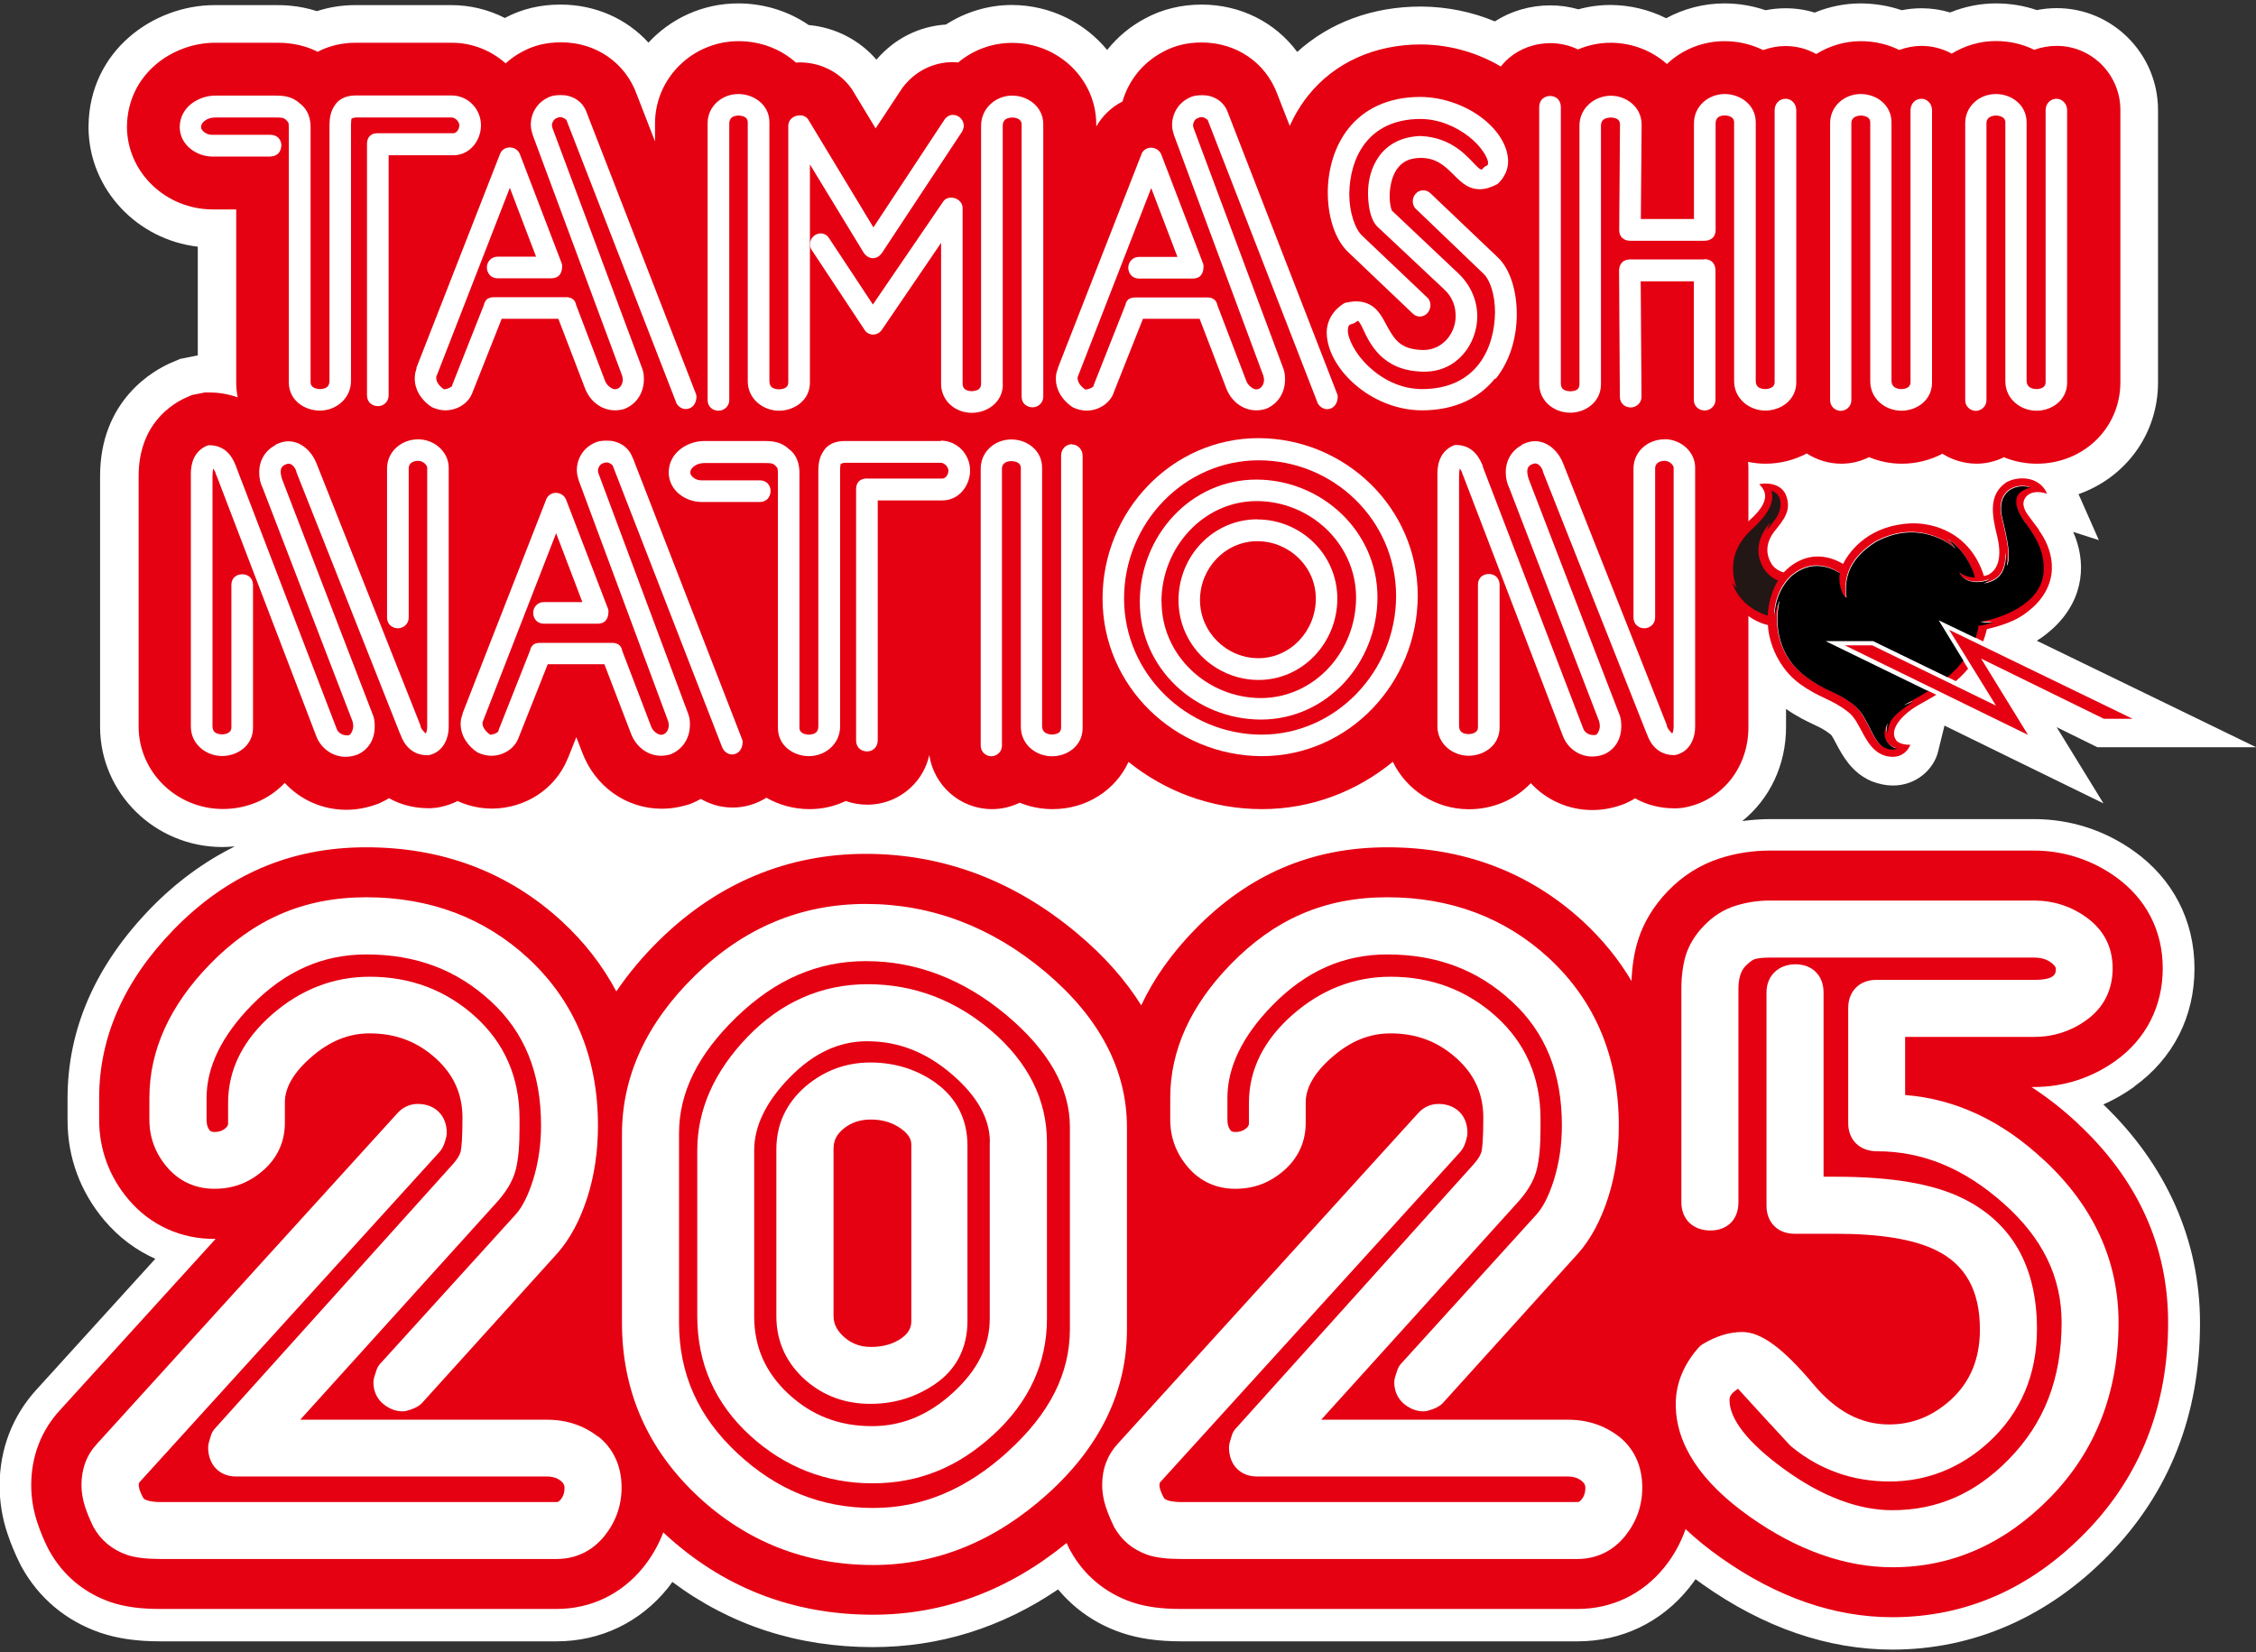<?xml version="1.0" encoding="UTF-8"?>
<svg id="_レイヤー_1" data-name="レイヤー 1" xmlns="http://www.w3.org/2000/svg" viewBox="0 0 172 126">
  <rect x="0" y="0" width="172" height="126" fill="#333333" stroke="none"/>
  <defs>
    <style>
      .cls-1 {
        fill: #fff;
      }

      .cls-2 {
        fill: #221714;
      }

      .cls-3 {
        fill: #e50012;
      }
    </style>
  </defs>
  <path class="cls-1" d="M162.72,82.85c2.96-2.13,4.59-5.32,4.59-9s-1.67-6.84-4.59-8.93c-2.24-1.61-4.88-2.46-7.64-2.46h-20.13c-.72,0-1.42.06-2.12.15,2.08-1.67,3.35-4.27,3.34-7.2v-1.35c.86.6,1.53.91,2.07,1.17.51.24.86.4,1.35.79.1.11.29.46.41.7.46.87,1.16,2.18,2.64,2.83l.05.02.05.02c.53.2,1.06.31,1.57.31,1.85,0,3.14-1.3,3.45-2.58l.49-1.99,5.43,2.66,6.69,3.27-3.57-5.81,2.66,1.31.45.22h12.1l-8.46-4.11-8.26-4.01c.52-.32.92-.66,1.32-1.02l.03-.03.03-.03c2.29-2.23,2.38-5.01,1.39-7.22l1.96.63-1.55-3.51c3.56-1.25,6.06-4.55,6.06-8.52V8.39c0-4.28-3.47-7.77-7.72-7.77-.51,0-1.02.05-1.52.15-.99-.34-2.03-.51-3.12-.51-1.2,0-2.38.24-3.49.69-.7-.21-1.44-.32-2.18-.32-.51,0-1.02.05-1.51.15-.99-.34-2.03-.51-3.12-.52-1.21,0-2.4.24-3.52.7-.71-.22-1.46-.33-2.21-.33-.51,0-1.03.05-1.53.15-1-.34-2.05-.52-3.14-.52-1.57,0-3.09.4-4.44,1.13-1.3-.65-2.74-1-4.23-1.01-.84,0-1.67.11-2.46.33-.7-.2-1.42-.3-2.15-.3-1.52,0-2.99.43-4.22,1.22-1.75-.73-3.64-1.11-5.56-1.13h-.09c-3.67,0-6.95,1.22-9.42,3.46-1.66-2.25-4.32-3.61-7.28-3.61h0c-1.57,0-3.02.36-4.28,1.04-1.15.6-2.14,1.43-2.93,2.42-1.71-2.08-4.33-3.42-7.26-3.43-1.79,0-3.54.53-5.03,1.49-2.07.14-3.93,1.08-5.3,2.68-1.29-1.5-3.15-2.46-5.16-2.64-1.56-1.07-3.43-1.65-5.39-1.65-2.7,0-5.14,1.16-6.83,2.99-1.66-1.82-4.05-2.9-6.7-2.9h-.03c-1.53,0-2.94.34-4.18,1-.01,0-.03.01-.04.02-1.26-.64-2.65-.98-4.09-.98h-7.33c-1,0-1.99.16-2.91.46-1.42-.46-2.61-.46-3.14-.46h-4.67c-4.66.01-9.53,3.47-9.6,9.21v.11s0,.09,0,.09c.06,4.64,3.71,8.48,8.33,9.01v8.29l-1.35.27-.68.29c-1.28.55-5.45,2.82-5.42,8.72v19.07c.02,5.03,4.18,9.13,9.3,9.14.33,0,.65-.02.98-.05-2.32,1.15-4.47,2.72-6.4,4.7-4.22,4.34-6.36,9.22-6.36,14.51v1.68c0,2.82.97,5.45,2.8,7.62,1.09,1.29,2.41,2.28,3.89,2.94l-9.02,9.93c-1.86,2.02-2.85,4.57-2.85,7.38,0,1.23.2,2.46.6,3.65.26.78.58,1.54.94,2.27.05.09.09.18.14.27,1.31,2.37,3.37,4.1,5.96,5,.03.01.06.02.09.03,1.28.43,2.75.64,4.5.64h30.23c3.36,0,6.38-1.45,8.49-4.07.12-.15.23-.31.34-.46,4.42,3.3,9.55,4.97,15.29,4.97,5.08,0,9.81-1.48,14.12-4.4,1.25,1.5,2.87,2.63,4.79,3.29.03.01.06.02.09.03,1.28.43,2.75.64,4.5.64h30.23c3.36,0,6.38-1.45,8.49-4.07.18-.22.34-.45.5-.67.17.13.35.26.52.38,4.68,3.31,9.56,4.99,14.49,4.99,6.19,0,11.89-2.5,16.49-7.22,4.62-4.74,6.96-10.68,6.96-17.67,0-6.3-2.55-12.06-7.37-16.68.82-.36,1.6-.81,2.34-1.34Z"/>
  <g>
    <path class="cls-3" d="M158.45,85.7c-1.15-1.08-2.34-2.01-3.57-2.81h.19c2.25,0,4.41-.69,6.24-2.01,2.31-1.66,3.58-4.16,3.58-7.04s-1.27-5.31-3.58-6.97c-1.83-1.31-3.98-2.01-6.24-2.01h-20.13c-1.31,0-2.59.2-3.81.59-1.51.49-2.84,1.33-3.96,2.49-1.09,1.13-1.86,2.4-2.29,3.77-.29.94-.45,1.96-.49,3.1-.98-1.66-2.22-3.18-3.71-4.56-4.07-3.74-9.09-5.64-14.91-5.64s-10.62,2.11-14.68,6.28c-1.78,1.83-3.14,3.76-4.08,5.77-1.22-1.95-2.85-3.79-4.9-5.5-4.79-4.01-10.2-6.05-16.11-6.05s-11.24,2.2-15.67,6.52c-1.3,1.27-2.41,2.6-3.34,3.97-1.05-1.97-2.43-3.76-4.16-5.35-4.07-3.74-9.09-5.64-14.91-5.64s-10.62,2.11-14.68,6.28c-3.77,3.88-5.68,8.19-5.68,12.83v1.68c0,2.24.77,4.33,2.23,6.06,1.67,1.98,4.05,3.05,6.65,3.01l-11.85,13.04c-1.45,1.56-2.21,3.55-2.21,5.74,0,.97.16,1.94.48,2.89.22.67.5,1.33.81,1.95.03.06.06.12.1.18,1.02,1.84,2.63,3.19,4.64,3.89.02,0,.04.01.06.02,1.04.35,2.23.51,3.73.51h30.23c2.62,0,4.96-1.13,6.61-3.17.66-.82,1.17-1.72,1.53-2.67.02.02.04.04.06.06,4.44,4.13,9.8,6.22,15.92,6.22,5.37,0,10.33-1.84,14.77-5.47.07.14.13.29.2.43.03.06.06.12.1.18,1.02,1.84,2.63,3.19,4.64,3.89.02,0,.04.01.06.02,1.04.35,2.23.51,3.73.51h30.23c2.62,0,4.96-1.13,6.61-3.17.72-.89,1.26-1.88,1.62-2.92.79.75,1.68,1.47,2.67,2.17,4.27,3.02,8.67,4.55,13.09,4.55,5.6,0,10.57-2.18,14.76-6.49,4.16-4.27,6.27-9.65,6.27-15.98,0-5.81-2.32-10.92-6.88-15.17Z"/>
    <g>
      <path class="cls-1" d="M45.61,109.56c-1.1-.86-2.41-1.3-3.9-1.3h-18.82l14.84-16.42c.86-.92,1.38-1.79,1.6-2.68.19-.77.28-1.79.28-3.11v-.75c0-3.15-1.15-5.78-3.41-7.81-2.23-2-4.92-3.01-8.01-3.01-2.76,0-5.26.97-7.44,2.87-2.23,1.95-3.36,4.22-3.36,6.75v1.56c0,.11-.02.22-.22.39-.23.19-.49.27-.82.27-.26,0-.33-.08-.38-.15-.15-.19-.22-.44-.22-.77v-1.69c0-2.35,1.16-4.73,3.44-7.06,2.56-2.61,5.42-3.87,8.75-3.87,3.77,0,6.88,1.17,9.48,3.57,2.58,2.37,3.83,5.47,3.83,9.47,0,1.45-.2,2.84-.6,4.13-.38,1.22-.84,2.13-1.38,2.71l-10.29,11.34c-.12.13-.21.29-.27.46l-.18.56c-.04.13-.06.26-.06.39,0,.68.28,1.28.79,1.68.55.44,1.08.53,1.42.53.11,0,.22-.01.33-.04.52-.14.85-.3,1.1-.53.03-.03.05-.05.08-.08l10.34-11.44c.94-1.08,1.7-2.5,2.25-4.22.54-1.68.81-3.52.81-5.47,0-5.21-1.79-9.5-5.33-12.78-3.34-3.08-7.49-4.64-12.33-4.64s-8.63,1.72-11.94,5.12c-3.05,3.14-4.6,6.56-4.6,10.17v1.68c0,1.34.45,2.55,1.33,3.59.92,1.09,2.17,1.67,3.62,1.67s2.63-.46,3.69-1.37c1.11-.95,1.69-2.21,1.69-3.66v-1.57c0-1.11.67-2.27,2-3.43,1.39-1.22,2.85-1.82,4.46-1.82,1.98,0,3.62.62,5.04,1.9,1.37,1.24,2.04,2.73,2.04,4.54,0,1.63-.08,2.29-.13,2.54-.03.16-.16.51-.66,1.06l-18.1,20.11c-.13.14-.22.31-.28.49l-.17.57c-.03.12-.05.24-.05.36,0,1.33.86,2.22,2.14,2.22h23.68c.44,0,.79.11,1.06.33.26.21.29.38.29.52,0,.49-.16.74-.27.88-.18.22-.28.22-.32.22H12.29c-.97,0-1.31-.21-1.35-.29-.33-.57-.36-.88-.36-.98,0-.18.04-.23.07-.26l22.87-25.18s.03-.03.04-.05c.21-.25.35-.58.47-1.11.02-.1.03-.19.03-.29,0-1.32-.89-2.2-2.21-2.2-.62,0-1.18.27-1.59.75l-22.84,25.14c-.81.86-1.21,1.93-1.21,3.17,0,.55.1,1.12.28,1.68.17.5.37.98.6,1.45,0,.02.02.03.02.05.57,1.03,1.43,1.75,2.58,2.15.63.21,1.46.31,2.52.31h30.23c1.46,0,2.72-.61,3.64-1.75.87-1.08,1.31-2.32,1.31-3.7,0-1.63-.62-2.98-1.79-3.9Z"/>
      <path class="cls-1" d="M71.38,82.6c-1.46-1.05-3.15-1.58-5.02-1.58s-3.54.62-4.96,1.84c-1.46,1.27-2.21,2.88-2.21,4.79v12.71c0,1.96.77,3.62,2.3,4.95,1.35,1.15,2.98,1.74,4.86,1.74s3.5-.52,4.97-1.53c1.6-1.1,2.44-2.76,2.44-4.78v-13.4c0-1.97-.83-3.61-2.39-4.74ZM68.7,86.07c.7.5.78.93.78,1.22v13.44c0,.36-.08.84-.74,1.31-.64.45-1.41.67-2.35.67-.8,0-1.47-.25-2.05-.77-.54-.49-.79-.99-.79-1.59v-12.75c0-.62.23-1.09.75-1.52.58-.48,1.27-.71,2.09-.71.9,0,1.66.23,2.31.7Z"/>
      <path class="cls-1" d="M85.92,85.97c0-4.4-2.1-8.4-6.25-11.88-4.08-3.42-8.68-5.16-13.65-5.16s-9.31,1.83-13.01,5.44c-3.71,3.62-5.59,7.69-5.59,12.1v14.4c0,5.21,1.96,9.67,5.83,13.27,3.72,3.45,8.2,5.2,13.33,5.2,4.83,0,9.3-1.82,13.28-5.41,4.02-3.62,6.06-7.85,6.06-12.57v-15.39ZM76.87,110.67c-3.2,2.91-6.57,4.32-10.29,4.32-3.97,0-7.36-1.37-10.37-4.18-2.99-2.79-4.44-6.05-4.44-9.96v-14.42c0-3.12,1.44-6.03,4.39-8.88,2.97-2.87,6.19-4.26,9.86-4.26,3.85,0,7.46,1.39,10.73,4.13,3.2,2.69,4.82,5.55,4.82,8.51v15.41c0,3.4-1.54,6.45-4.71,9.33Z"/>
      <path class="cls-1" d="M75.57,78.59c-2.76-2.35-5.93-3.54-9.42-3.54s-6.58,1.35-9.14,4c-2.55,2.64-3.85,5.56-3.85,8.67v12.65c0,3.6,1.36,6.66,4.03,9.1,2.64,2.41,5.78,3.64,9.33,3.64s6.53-1.24,9.21-3.7c2.71-2.48,4.09-5.46,4.09-8.85v-13.46c0-3.24-1.43-6.1-4.25-8.51ZM75.46,87.09v13.46c0,2.06-.9,3.89-2.76,5.61-1.89,1.74-3.92,2.59-6.22,2.59-2.51,0-4.59-.81-6.37-2.46-1.75-1.63-2.61-3.57-2.61-5.92v-12.65c0-1.85.91-3.72,2.71-5.56,1.82-1.86,3.75-2.76,5.9-2.76,2.4,0,4.52.84,6.5,2.55,1.92,1.67,2.86,3.36,2.86,5.15Z"/>
      <path class="cls-1" d="M123.45,109.56c-1.1-.86-2.41-1.3-3.9-1.3h-18.82l14.84-16.42c.86-.92,1.38-1.79,1.6-2.68.19-.77.28-1.79.28-3.11v-.75c0-3.15-1.15-5.78-3.41-7.81-2.23-2-4.92-3.01-8.02-3.01-2.76,0-5.26.97-7.44,2.87-2.23,1.95-3.36,4.22-3.36,6.75v1.56c0,.11-.02.22-.22.39-.23.19-.49.27-.82.27-.26,0-.33-.08-.38-.15-.15-.19-.22-.44-.22-.77v-1.69c0-2.35,1.16-4.73,3.44-7.06,2.56-2.61,5.42-3.87,8.75-3.87,3.77,0,6.88,1.17,9.48,3.57,2.58,2.37,3.83,5.47,3.83,9.47,0,1.45-.2,2.84-.6,4.13-.38,1.22-.84,2.13-1.38,2.71l-10.29,11.34c-.12.13-.21.29-.27.46l-.18.56c-.04.13-.06.26-.06.39,0,.68.28,1.28.79,1.68.55.44,1.08.53,1.42.53.11,0,.22-.01.33-.04.52-.14.85-.3,1.1-.53.03-.03.06-.05.08-.08l10.34-11.44c.94-1.08,1.7-2.5,2.25-4.22.54-1.68.81-3.52.81-5.47,0-5.21-1.79-9.5-5.33-12.78-3.34-3.08-7.49-4.64-12.33-4.64s-8.63,1.72-11.94,5.12c-3.05,3.14-4.6,6.56-4.6,10.17v1.68c0,1.34.45,2.55,1.33,3.59.92,1.09,2.17,1.67,3.62,1.67s2.63-.46,3.69-1.37c1.11-.95,1.69-2.21,1.69-3.66v-1.57c0-1.11.67-2.27,2-3.43,1.39-1.22,2.85-1.82,4.46-1.82,1.98,0,3.62.62,5.04,1.9,1.38,1.24,2.04,2.73,2.04,4.54,0,1.63-.08,2.29-.13,2.54-.03.16-.16.51-.66,1.06l-18.1,20.11c-.13.14-.22.31-.28.49l-.17.57c-.03.12-.05.24-.05.36,0,1.33.86,2.22,2.14,2.22h23.68c.44,0,.79.11,1.06.33.26.21.29.38.29.52,0,.49-.16.74-.27.88-.18.22-.28.22-.32.22h-30.17c-.97,0-1.31-.21-1.35-.29-.33-.57-.36-.88-.36-.98,0-.18.04-.23.07-.26l22.87-25.18s.03-.03.04-.05c.21-.25.35-.58.47-1.11.02-.1.03-.19.03-.29,0-1.32-.89-2.2-2.21-2.2-.62,0-1.18.27-1.59.75l-22.84,25.14c-.8.86-1.21,1.93-1.21,3.17,0,.55.1,1.12.28,1.68.17.5.37.98.6,1.45,0,.02.02.03.02.05.57,1.03,1.43,1.75,2.58,2.15.63.21,1.46.31,2.52.31h30.23c1.46,0,2.72-.61,3.64-1.75.87-1.08,1.31-2.32,1.31-3.7,0-1.63-.62-2.98-1.79-3.9Z"/>
      <path class="cls-1" d="M155.84,88.47c-3.19-3-6.75-4.67-10.59-4.97v-4.43h9.82c1.47,0,2.82-.43,4.01-1.29,1.31-.94,1.99-2.3,1.99-3.94s-.69-2.94-1.99-3.88c-1.19-.86-2.54-1.29-4.01-1.29h-20.13c-.92,0-1.8.14-2.63.4-.91.29-1.71.8-2.39,1.51-.68.7-1.14,1.46-1.39,2.25-.22.72-.34,1.59-.34,2.59v16.27c0,1.28.89,2.14,2.21,2.14s2.14-.86,2.14-2.14v-16.27c0-.82.18-1.4.56-1.78.37-.37.6-.48.69-.5.14-.05.47-.12,1.16-.12h20.13c.55,0,.97.13,1.31.39.13.1.35.3.35.46,0,.34,0,.85-1.66.85h-12.03c-1.28,0-2.14.86-2.14,2.14v8.79c0,1.28.88,2.14,2.2,2.14,3.48,0,6.63,1.3,9.65,3.98,2.97,2.64,4.42,5.61,4.42,9.08,0,4.26-1.32,7.68-4.05,10.45-2.55,2.6-5.45,3.86-8.86,3.86-2.61,0-5.4-1.06-8.27-3.15-2.71-1.97-4.14-3.78-4.14-5.24,0-.14,0-.44.56-.81.03-.02.06-.04.09-.06,1.29,1.42,2.61,2.86,3.95,4.3.04.04.08.08.12.11,2.14,1.76,4.65,2.66,7.48,2.66s5.4-1.01,7.59-3.02c2.42-2.24,3.65-5.13,3.65-8.6,0-4.79-1.92-8.15-5.7-9.99-2.23-1.09-5.39-1.63-9.66-1.63h-.91v-14.06c0-1.28-.86-2.14-2.14-2.14s-2.21.86-2.21,2.14v16.27c0,1.28.86,2.14,2.14,2.14h3.17c3.35,0,5.9.42,7.58,1.24,2.28,1.1,3.38,3.09,3.38,6.06,0,2.25-.74,4.02-2.25,5.39-1.39,1.24-2.92,1.85-4.68,1.85-2.15,0-4.04-1-5.77-3.07-2.31-2.75-3.98-3.98-5.42-3.98-.98,0-1.99.31-3.02.93-.11.07-.21.15-.3.25-1.16,1.31-1.75,2.77-1.75,4.33,0,3.04,1.9,5.93,5.65,8.58,3.61,2.55,7.27,3.85,10.89,3.85,4.53,0,8.58-1.8,12.03-5.34,3.44-3.53,5.19-8.02,5.19-13.32,0-4.71-1.91-8.88-5.68-12.39Z"/>
    </g>
    <g>
      <path d="M69.43,60.02s-.01.01-.02.02c0,0-.01.01-.02.02l.04-.04Z"/>
      <path class="cls-3" d="M156.8,3.5c-.59,0-1.17.1-1.7.3-.87-.43-1.87-.67-2.93-.67-1.24,0-2.39.36-3.37.96-.69-.38-1.47-.59-2.3-.59-.58,0-1.16.11-1.7.31-.87-.43-1.87-.67-2.93-.67-1.25,0-2.41.37-3.4.98-.69-.39-1.49-.61-2.33-.61-.59,0-1.17.11-1.71.31-.88-.43-1.88-.68-2.95-.68-1.7,0-3.25.66-4.39,1.74-1.13-1-2.63-1.61-4.27-1.62-.89,0-1.74.18-2.51.51-.65-.31-1.37-.48-2.11-.48-1.19,0-2.32.42-3.16,1.14-.23.19-.43.41-.62.64-1.74-1.03-3.82-1.66-6.03-1.68h-.06c-3.53,0-6.59,1.39-8.59,3.89-.56.7-1.03,1.48-1.41,2.32l-.96-2.46c-.89-2.38-3.12-3.9-5.75-3.9-1.1,0-2.06.23-2.94.71-1.53.8-2.63,2.17-3.1,3.79-.83.42-1.53,1.09-2,1.91v-.18c-.01-3.42-2.88-6.2-6.41-6.2-1.56,0-3,.56-4.11,1.49-.13-.01-.27-.02-.41-.02h-.06s-.06,0-.06,0c-1.44.04-2.74.7-3.66,1.87l-.1.13-.09.14-1.92,2.91-1.66-2.74-.04-.07-.02-.04c-.85-1.34-2.38-2.18-4.04-2.18h0c-.11,0-.21,0-.32.01-1.14-1.02-2.67-1.63-4.37-1.63-3.5,0-6.36,2.81-6.37,6.25v1.4l-1.4-3.61c-.87-2.4-3.11-3.95-5.73-3.95h-.06c-1.07,0-2,.22-2.87.68-.49.25-.93.56-1.33.92-1.1-.97-2.53-1.57-4.1-1.57h-7.33c-1.06,0-2.05.24-2.9.69-1.36-.69-2.64-.69-3.15-.69h-4.66c-3.27,0-6.68,2.4-6.73,6.38v.05s0,.05,0,.05c.05,3.43,2.97,6.22,6.53,6.23h1.8v13.2c0,.39.04.76.11,1.13-.84-.3-1.62-.37-2.1-.37h-.42l-.39.08-.15.03-.42.08-.39.17c-1.11.48-3.7,2.04-3.68,6.07v19.06c.01,3.45,2.88,6.26,6.41,6.27,1.89,0,3.57-.76,4.73-1.99,1.19,1.29,2.87,2.05,4.69,2.05h.02c.78,0,1.56-.15,2.33-.43l.13-.05.13-.06c.23-.1.44-.22.65-.34.88.49,1.9.76,2.99.76h.21l.19-.02h.08s.22-.03.22-.03l.22-.04c.46-.1.9-.25,1.31-.45h.02c.84.38,1.72.57,2.65.57,2.53-.03,4.77-1.5,5.71-3.76v-.03s.03-.03.03-.03l.65-1.63.43,1.12c.98,2.64,3.37,4.34,6.09,4.34h.02c.59,0,1.2-.09,1.8-.26l.28-.08.22-.09c.22-.09.44-.2.65-.32.72.42,1.56.66,2.43.66.92,0,1.81-.27,2.57-.75.96.55,2.08.87,3.29.87h.01c.98,0,1.92-.22,2.75-.62.52.19,1.08.28,1.65.28,1.24,0,2.42-.47,3.32-1.32.71-.66,1.19-1.52,1.4-2.46.35,2.33,2.36,4.12,4.78,4.12.76,0,1.48-.18,2.11-.49.76.31,1.61.49,2.5.49h.01c2.61,0,4.8-1.46,5.79-3.6,2.78,2.24,6.32,3.6,10.17,3.6h0c3.77,0,7.25-1.36,9.98-3.61,1.03,2.13,3.23,3.61,5.79,3.62,1.89,0,3.57-.76,4.73-1.99,1.19,1.29,2.87,2.05,4.69,2.05h.02c.78,0,1.56-.15,2.32-.43l.13-.05.13-.06c.23-.1.45-.22.66-.35.88.49,1.9.76,2.99.76h.22l.2-.02h.07s.21-.03.21-.03l.21-.04c2.83-.59,4.78-3.13,4.74-6.18v.05s0-19.79,0-19.79c0-.14-.01-.27-.03-.41.43.09.88.14,1.33.14,1.15,0,2.22-.29,3.15-.78.76.49,1.66.78,2.64.78.76,0,1.47-.18,2.11-.5.77.32,1.61.5,2.49.5h.01c1.13,0,2.18-.28,3.09-.76.75.47,1.64.75,2.59.76.75,0,1.47-.18,2.1-.49.77.31,1.61.49,2.5.49h.01c3.56,0,6.36-2.72,6.37-6.19V8.39c0-2.7-2.18-4.89-4.84-4.89Z"/>
    </g>
    <g>
      <path class="cls-1" d="M81.74,33.87c-.22,0-.43.08-.59.24-.16.16-.25.39-.25.63v20.76c-.01.27-.16.49-.69.51-.55-.02-.74-.27-.76-.6v-19.75c0-1.31-1.14-2.15-2.34-2.15-1.28,0-2.34.95-2.34,2.22v21.13c0,.5.42.81.81.81s.81-.31.81-.81v-21.13c0-.3.21-.56.72-.57.53.02.72.26.72.51v19.75c0,1.33,1.12,2.24,2.37,2.25,1.19,0,2.34-.81,2.34-2.15v-20.76c0-.49-.37-.87-.81-.87Z"/>
      <path class="cls-1" d="M48.23,34.91c-.33-.93-1.2-1.33-1.98-1.31-.33,0-.69.03-1.04.23-.79.4-1.24,1.21-1.23,2.05,0,.29.08.53.14.75l6.83,18.39c.02.1.04.22.04.28,0,.33-.18.61-.4.69-.08.03-.11.03-.17.04-.24.02-.66-.28-.78-.64l-2.21-5.79c-.02-.19-.15-.39-.3-.47-.17-.09-.33-.11-.47-.11h-5.42c-.14,0-.28,0-.46.07-.17.06-.33.28-.35.47l-2.42,6.12-.02.1h0s0,0,0,0c0,0-.02.02-.04.04-.11.1-.41.21-.56.2-.02,0-.03,0-.03,0l-.02-.02c-.37-.27-.55-.57-.55-.83,0-.06,0-.08,0-.1.01-.02.02-.04.03-.07l5.58-14.34,2,5.25h-2.94c-.5,0-.81.42-.81.81,0,.2.06.4.2.57.14.17.37.27.6.27h4.13c.2,0,.48-.07.64-.29.15-.22.17-.44.17-.7l-.03-.14-3.19-8.3c-.12-.34-.43-.54-.78-.55-.31-.01-.65.19-.76.54l-6.36,16.27v.06c-.11.26-.15.51-.15.75,0,.93.58,1.73,1.31,2.19l.05.02c.32.14.65.22.98.22.85,0,1.7-.48,2.04-1.28l2.26-5.7h4.32l2.02,5.27c.37,1,1.25,1.71,2.31,1.71h0c.23,0,.47-.04.72-.11l.04-.02c.95-.4,1.43-1.3,1.43-2.22,0-.21,0-.51-.12-.82l-6.85-18.36c-.02-.06-.04-.15-.04-.21,0-.22.15-.47.33-.54l.04-.02c.07-.04.19-.07.3-.07.21,0,.45.21.45.23l8.36,21.52c.15.32.44.52.75.52.21,0,.44-.1.58-.28.15-.18.22-.42.22-.68l-.02-.14-8.36-21.53Z"/>
      <g>
        <path class="cls-1" d="M95.79,36.57c-5.04,0-8.88,4.32-8.89,9.32,0,5.09,4.26,8.97,9.23,8.98,5.04,0,8.88-4.32,8.89-9.32,0-5.06-4.28-8.97-9.23-8.98ZM88.55,45.89c0-4.13,3.19-7.67,7.25-7.68,4.09,0,7.58,3.25,7.59,7.34,0,4.16-3.19,7.67-7.25,7.68-4.09,0-7.58-3.25-7.58-7.34Z"/>
        <path class="cls-1" d="M95.86,39.6c-3.37,0-6.01,2.81-6.01,6.17,0,3.4,2.78,6.07,6.1,6.08,3.38,0,6.01-2.85,6.01-6.2,0-3.4-2.81-6.04-6.1-6.04ZM91.49,45.76c0-2.46,1.95-4.49,4.37-4.49,2.43,0,4.46,1.95,4.46,4.37,0,2.5-1.96,4.55-4.37,4.55-2.43,0-4.46-1.98-4.46-4.43Z"/>
        <path class="cls-1" d="M95.95,33.41c-6.62,0-11.89,5.6-11.89,12.23,0,6.71,5.53,12,12.14,12.02,6.65,0,11.88-5.6,11.89-12.23,0-6.71-5.53-12-12.14-12.02ZM106.44,45.43c0,5.77-4.59,10.58-10.25,10.59-5.7-.01-10.48-4.62-10.49-10.37,0-5.77,4.59-10.54,10.25-10.55,5.74,0,10.48,4.58,10.49,10.34Z"/>
      </g>
      <path class="cls-1" d="M71.72,33.63h-7.32c-.47,0-1.19.1-1.61.76-.38.54-.39,1.14-.4,1.49,0,.06,0,.11,0,.15v19.39c-.02.35-.18.58-.72.6-.53-.02-.72-.26-.72-.51v-19.48c0-.64-.2-1.36-.81-1.79-.6-.58-1.32-.61-1.87-.61h-4.59c-1.21,0-2.68.83-2.7,2.4.02,1.41,1.32,2.24,2.49,2.25h4.47c.24,0,.48-.1.62-.28.14-.18.19-.38.19-.56s-.05-.37-.19-.54c-.14-.17-.38-.27-.62-.27h-4.47c-.24,0-.47-.09-.62-.22-.16-.13-.23-.28-.22-.38,0-.15.08-.32.28-.47.19-.15.47-.25.78-.25h4.59c.54,0,.6.02.79.15.27.3.21.18.24.57v19.48c0,1.35,1.18,2.15,2.37,2.15,1.22,0,2.36-.91,2.37-2.25v-19.39c0-.18,0-.37.02-.51,0-.05.02-.1.02-.13.02,0,.04-.02.06-.03.08-.03.18-.06.26-.06h7.32c.12,0,.27.07.39.19.12.12.19.29.19.41,0,.16-.07.33-.16.44-.1.12-.21.16-.29.16h-5.79c-.21,0-.44.06-.6.23-.16.17-.2.39-.2.58v19.17c0,.24.09.48.26.62.17.15.38.21.58.21s.4-.07.56-.22c.16-.15.25-.38.25-.62v-18.3h4.95c1.27-.01,2.09-1.16,2.09-2.28,0-1.24-.98-2.27-2.22-2.28Z"/>
      <path class="cls-1" d="M126.91,33.5c-1.28,0-2.37.94-2.37,2.22v11.39c0,.24.1.46.27.6.16.14.37.2.57.2.38,0,.81-.31.81-.81v-11.39c0-.3.21-.56.72-.57.2,0,.38.09.51.21.13.12.19.28.18.3v19.75c0,.22-.04.4-.09.5,0,.01-.01.02-.02.03-.13-.11-.34-.35-.4-.54v-.07s-7.91-19.97-7.91-19.97c-.29-.76-1.02-1.68-2.13-1.71-.31,0-.61.08-.92.22-.05.02-.1.06-.14.1-.85.47-1.2,1.3-1.19,2.05,0,.45.1.87.28,1.23l6.82,17.71c.04.1.07.24.07.38.02.35-.21.69-.28.69l-.07.03h0s-.08,0-.16,0c-.3,0-.64-.18-.75-.49l-7.66-19.97v-.07c-.14-.27-.56-1.6-2.07-1.59l-.15.03c-1.26.54-1.25,1.84-1.24,2.37v19.05c0,1.34,1.15,2.24,2.37,2.25,1.19,0,2.37-.8,2.37-2.15v-10.9c0-.24-.1-.48-.27-.62-.17-.14-.36-.19-.54-.19s-.39.04-.56.18c-.18.14-.28.38-.28.62v10.9c0,.25-.19.49-.72.51-.55-.03-.7-.25-.72-.6v-19.05c0-.22.02-.45.06-.61.09.13.18.3.2.42.01.05.03.1.06.14l7.61,19.88c.4.98,1.31,1.53,2.22,1.53.33,0,.65-.07.93-.18.92-.42,1.3-1.3,1.29-2.13,0-.33-.03-.67-.19-1.01l-6.82-17.71c-.11-.27-.16-.54-.16-.72.01-.24.06-.36.29-.51.04,0,.08-.02.11-.04.08-.04.14-.05.2-.05.2,0,.43.16.59.56v.06s7.91,19.97,7.91,19.97c0,.02.02.04.03.06.23.68.81,1.6,2.07,1.59h.07c1.18-.25,1.54-1.37,1.53-2.19v-19.75c-.01-1.19-1.08-2.15-2.34-2.15Z"/>
      <path class="cls-1" d="M31.88,33.5c-1.28,0-2.37.94-2.37,2.22v11.39c0,.24.1.46.27.6.16.14.37.2.57.2.38,0,.81-.31.81-.81v-11.39c0-.3.21-.56.72-.57.2,0,.38.09.51.21.13.12.19.28.18.3v19.75c0,.22-.04.4-.09.5,0,.01-.01.02-.02.03-.13-.11-.34-.34-.4-.53v-.07s-7.92-19.97-7.92-19.97c-.29-.76-1.02-1.68-2.13-1.71-.31,0-.61.08-.92.22-.05.02-.1.06-.14.1-.85.47-1.2,1.3-1.19,2.05,0,.45.1.86.28,1.22l6.82,17.72c.04.1.07.24.07.38.01.35-.21.69-.28.69l-.07.04h0s-.08,0-.16,0c-.3,0-.64-.18-.75-.49l-7.66-19.97-.02-.07c-.13-.27-.54-1.6-2.05-1.59l-.15.03c-1.26.54-1.25,1.84-1.24,2.37v19.05c0,1.34,1.15,2.24,2.37,2.25,1.19,0,2.37-.8,2.37-2.15v-10.9c0-.24-.1-.48-.27-.62-.17-.14-.36-.19-.54-.19s-.39.04-.56.18c-.18.14-.28.38-.28.62v10.9c0,.25-.19.49-.72.51-.55-.03-.7-.25-.72-.6v-19.05c0-.22.02-.45.06-.62.09.13.18.3.2.42.01.05.03.1.06.14l7.61,19.89c.4.98,1.31,1.53,2.22,1.53.33,0,.65-.07.93-.18.92-.42,1.3-1.3,1.29-2.13,0-.33-.03-.67-.19-1.01l-6.82-17.71c-.11-.27-.16-.54-.16-.72.01-.24.06-.36.29-.51.04,0,.08-.02.11-.04.08-.04.14-.05.2-.05.2,0,.43.16.59.56v.06s7.91,19.97,7.91,19.97c0,.02.02.04.03.05.23.68.81,1.6,2.07,1.59h.08c1.17-.25,1.54-1.37,1.53-2.19v-19.75c-.01-1.19-1.08-2.15-2.34-2.15Z"/>
      <path class="cls-1" d="M54.79,31.32c.38,0,.81-.31.81-.81V9.38c.02-.31.19-.55.69-.57.57.02.71.25.72.51v19.75c0,1.34,1.15,2.24,2.37,2.25,1.19,0,2.37-.8,2.37-2.15V12.54l4.11,6.75c.15.2.37.39.69.4.31-.01.5-.16.67-.37l6.14-9.3.04-.09c.02-.07.07-.14.08-.33,0-.49-.4-.84-.84-.84-.26,0-.45.14-.61.33l-5.44,8.25-4.96-8.21-.02-.03c-.13-.21-.45-.33-.64-.3-.38,0-.85.24-.87.78v19.6c-.01.26-.16.49-.72.51-.55-.03-.7-.25-.72-.6V9.32c0-1.32-1.17-2.15-2.37-2.15-1.26,0-2.34.95-2.34,2.22v21.13c0,.24.1.46.27.6.16.14.37.2.57.2Z"/>
      <path class="cls-1" d="M20.64,11.93c.24,0,.48-.1.62-.28.14-.18.18-.38.19-.56,0-.18-.05-.37-.19-.54-.14-.17-.38-.27-.62-.27h-4.47c-.24,0-.47-.09-.62-.22-.16-.13-.23-.28-.22-.38,0-.15.08-.32.28-.47.19-.15.47-.25.79-.25h4.59c.54,0,.6.02.79.15.27.3.21.17.24.57v19.48c0,1.35,1.18,2.15,2.37,2.15,1.22,0,2.36-.91,2.37-2.25V9.69c0-.18,0-.37.02-.51,0-.05.01-.1.02-.13.02,0,.04-.02.06-.03.08-.03.18-.06.26-.06h7.32c.12,0,.27.07.39.19.12.12.19.29.19.41,0,.16-.07.33-.16.44-.1.11-.21.16-.29.16h-5.79c-.21,0-.44.05-.6.23-.16.17-.2.39-.2.58v19.17c0,.24.09.48.26.62.17.15.38.21.58.21s.4-.07.56-.22c.16-.15.25-.38.25-.62V11.84h4.95c1.27-.01,2.09-1.16,2.09-2.28,0-1.24-.98-2.27-2.22-2.28h-7.32c-.47,0-1.19.1-1.61.76-.38.54-.39,1.14-.4,1.49,0,.06,0,.11,0,.15v19.39c-.02.35-.18.58-.72.6-.53-.02-.72-.26-.72-.51V9.69c0-.64-.2-1.35-.81-1.79-.6-.58-1.32-.61-1.87-.61h-4.59c-1.22,0-2.69.83-2.71,2.4.02,1.41,1.32,2.24,2.49,2.25h4.47Z"/>
      <path class="cls-1" d="M31.76,28.1c-.1.26-.14.52-.14.76,0,.93.58,1.73,1.31,2.19l.05.02c.32.14.65.22.98.22.85,0,1.7-.48,2.03-1.28l2.26-5.7h4.32l2.02,5.27c.37,1,1.25,1.71,2.31,1.71h0c.23,0,.47-.04.72-.11l.04-.02c.95-.4,1.43-1.3,1.43-2.22,0-.21,0-.51-.12-.82l-6.85-18.36c-.02-.05-.04-.15-.04-.2,0-.22.15-.47.33-.54l.04-.02c.07-.04.19-.07.29-.07.23.02.46.21.45.23l8.36,21.52v.03c.15.29.44.49.75.48.22,0,.44-.1.58-.28.15-.18.22-.42.22-.68l-.02-.14-8.36-21.53c-.33-.93-1.2-1.33-1.98-1.31-.33,0-.69.03-1.04.23-.79.4-1.24,1.21-1.23,2.05,0,.29.08.53.14.75l6.83,18.39c.02.1.04.22.04.28,0,.33-.18.61-.4.69-.08.03-.11.04-.17.04-.24.02-.66-.29-.78-.64l-2.21-5.8c-.02-.19-.15-.39-.31-.47-.17-.1-.33-.11-.47-.11h-5.42c-.14,0-.28,0-.46.08-.17.06-.33.27-.35.47l-2.42,6.12-.02.1h0s0,.02-.05.05c-.11.1-.41.21-.56.2-.02,0-.03,0-.03,0l-.02-.02c-.37-.27-.55-.57-.55-.83,0-.05,0-.08,0-.1.01-.02.02-.04.03-.07l5.58-14.34,2,5.25h-2.94c-.5,0-.81.42-.81.81,0,.2.06.4.2.57.14.17.37.27.6.27h4.13c.2,0,.48-.07.64-.29.15-.22.17-.44.17-.7l-.03-.14-3.18-8.3c-.12-.34-.43-.55-.78-.55-.31-.01-.65.19-.76.53l-6.36,16.27v.05Z"/>
      <path class="cls-1" d="M146.5,7.53c-.22,0-.43.08-.59.24-.16.16-.25.39-.25.63v20.76c-.01.26-.17.49-.69.51-.55-.02-.74-.27-.76-.6V9.32c0-1.31-1.14-2.15-2.34-2.15-1.28,0-2.34.95-2.34,2.22v21.13c0,.5.42.81.81.81.38,0,.81-.31.81-.81V9.38c0-.3.21-.55.72-.57.53.02.72.26.72.51v19.75c0,1.33,1.12,2.24,2.37,2.25,1.19,0,2.34-.81,2.34-2.15V8.4c0-.49-.37-.87-.81-.87Z"/>
      <path class="cls-1" d="M129.95,19.78h-5.67c-.21,0-.45.06-.62.24-.17.18-.22.41-.22.63l.06,9.62c0,.23.1.46.27.6.16.14.37.2.57.2.38,0,.81-.31.81-.81l-.06-8.81h4.05v9.05c0,.24.1.46.27.6.16.14.37.2.57.2.38,0,.81-.31.81-.81v-9.86c0-.22-.05-.45-.22-.63-.17-.18-.41-.24-.62-.24Z"/>
      <path class="cls-1" d="M136.14,7.53c-.22,0-.43.08-.59.24-.16.16-.25.39-.25.63v20.76c0,.25-.19.49-.72.51-.55-.03-.7-.25-.72-.6V9.32c0-1.32-1.17-2.15-2.37-2.15-1.26,0-2.34.95-2.34,2.22v7.31h-4.05l.06-7.21c0-1.32-1.16-2.19-2.34-2.19-1.25,0-2.4.94-2.4,2.28v19.72c-.02.34-.15.51-.69.54-.56-.03-.7-.22-.73-.57V8.16c0-.25-.09-.49-.26-.64-.17-.15-.37-.2-.55-.2-.18,0-.39.04-.57.2-.18.15-.27.4-.27.64v21.1c0,1.3,1.1,2.21,2.37,2.21,1.16,0,2.34-.81,2.34-2.18V9.56c.02-.35.17-.57.76-.6.53.02.68.25.69.51l-.06,8.08c0,.21.06.43.23.59.17.16.39.22.61.22h5.67c.21,0,.44-.06.61-.22.17-.16.23-.39.23-.59v-8.18c.02-.32.18-.55.69-.57.53.02.72.26.72.51v19.75c0,1.34,1.15,2.24,2.37,2.25,1.19,0,2.37-.8,2.37-2.15V8.4c0-.49-.37-.87-.81-.87Z"/>
      <path class="cls-1" d="M156.8,7.53c-.22,0-.43.08-.59.24-.16.16-.25.39-.25.63v20.76c-.01.26-.17.49-.69.51-.55-.02-.74-.27-.76-.6V9.32c0-1.31-1.14-2.15-2.34-2.15-1.28,0-2.34.95-2.34,2.22v21.13c0,.5.42.81.81.81.38,0,.81-.31.81-.81V9.38c0-.3.21-.55.72-.57.53.02.72.26.72.51v19.75c0,1.33,1.12,2.24,2.37,2.25,1.19,0,2.34-.81,2.34-2.15V8.4c0-.49-.38-.87-.81-.87Z"/>
      <path class="cls-1" d="M76.45,29.29V9.56c.02-.35.18-.57.72-.6.53.02.72.26.72.51v20.79c0,.24.1.47.27.6.16.14.37.2.57.2.39,0,.81-.31.81-.81V9.47c0-1.32-1.16-2.18-2.37-2.18-1.23,0-2.36.94-2.37,2.28v19.72c-.02.32-.18.51-.72.54-.52-.03-.67-.22-.69-.57v-13.38c0-.54-.49-.81-.87-.81-.16,0-.47.05-.63.33l-5.34,7.82-3.33-5.04c-.13-.23-.4-.39-.65-.38-.44,0-.81.36-.81.81,0,.08,0,.3.13.46l4.01,6.06c.13.24.43.4.68.38.25,0,.49-.13.64-.34l4.53-6.65v10.75c0,1.3,1.09,2.21,2.34,2.21,1.19,0,2.37-.81,2.37-2.18Z"/>
      <path class="cls-1" d="M84.88,30.01l2.26-5.7h4.32l2.02,5.27c.37,1,1.25,1.71,2.31,1.71h0c.23,0,.47-.04.72-.11l.04-.02c.95-.4,1.43-1.3,1.42-2.22,0-.21,0-.51-.12-.82l-6.85-18.36c-.02-.05-.04-.15-.04-.2,0-.22.14-.47.33-.54l.04-.02c.07-.04.19-.07.3-.07.21,0,.45.21.45.23l8.36,21.52v.03c.15.29.44.49.75.49.22,0,.44-.1.58-.28.15-.18.22-.42.22-.68l-.02-.14-8.36-21.53c-.33-.93-1.2-1.33-1.97-1.31-.33,0-.69.03-1.04.23-.79.4-1.24,1.21-1.24,2.05,0,.29.08.53.14.75l6.83,18.39c.02.1.04.22.04.28,0,.33-.18.61-.4.69-.08.03-.11.04-.17.04-.24.02-.66-.29-.78-.64l-2.21-5.79c-.02-.19-.15-.39-.31-.47-.17-.1-.33-.11-.47-.11h-5.42c-.14,0-.28,0-.46.08-.17.06-.32.27-.34.47l-2.42,6.12-.02.1s-.01.02-.05.05c-.11.1-.41.21-.56.2-.02,0-.03,0-.03,0l-.02-.02c-.37-.27-.55-.57-.55-.83,0-.06,0-.08,0-.1.01-.02.02-.04.03-.07l5.58-14.34,2,5.25h-2.94c-.5,0-.81.42-.81.81,0,.2.06.4.2.57.14.17.37.27.6.27h4.14c.2,0,.48-.07.63-.29.15-.22.17-.44.17-.7l-.03-.14-3.18-8.3c-.12-.34-.43-.54-.78-.55-.31-.01-.66.19-.76.54l-6.36,16.27v.05c-.12.26-.15.52-.15.76,0,.93.58,1.73,1.31,2.19l.05.02c.32.14.65.22.98.22.85,0,1.7-.48,2.04-1.28Z"/>
      <path class="cls-1" d="M114.03,28.89c1.15-1.43,1.61-3.26,1.61-4.93,0-1.76-.49-3.39-1.4-4.29l-5.18-4.93c-.14-.15-.36-.23-.54-.23-.48,0-.81.41-.81.84,0,.18.07.43.23.57l5.18,4.97c.47.45.87,1.57.86,2.94-.03,2.68-1.37,5.83-5.56,5.84-1.63,0-3.05-.76-4.07-1.72-1.02-.95-1.6-2.14-1.59-2.77.03-.35.08-.43.34-.48l.17-.07c.1-.07.18-.13.23-.15.02,0,.03-.02.04-.02.04.03.21.25.36.59.51,1.1,1.47,3.25,4.61,3.29.04,0,.08,0,.11,0,2.47,0,4-2.11,4.01-4.21,0-1.17-.47-2.35-1.43-3.27l-5.06-4.78-.02-.02c-.05-.08-.18-.54-.17-1.09,0-.66.14-1.42.49-1.98.36-.56.88-.94,1.86-.95,1.12,0,1.73.51,2.33,1.09.59.56,1.15,1.29,2.17,1.3.41,0,.84-.12,1.34-.38l.09-.07c.49-.48.76-1.08.75-1.71-.06-2.43-3.24-4.85-6.69-4.88-2.53,0-4.33.97-5.46,2.38-1.13,1.41-1.59,3.21-1.6,4.89,0,1.82.52,3.55,1.52,4.53l4.96,4.72c.14.15.36.23.54.23.52-.02.8-.45.81-.87,0-.18-.07-.43-.23-.57l-4.94-4.69c-.58-.51-1.02-1.82-1.02-3.22.03-2.71,1.39-5.7,5.41-5.72,1.44,0,2.75.6,3.7,1.34.95.73,1.49,1.66,1.47,2.02-.02.17-.02.16-.14.22-.07.02-.13.06-.17.11-.08.09-.14.14-.17.16-.03.02-.03.01-.03.02,0,0-.15-.05-.36-.27-.65-.64-1.8-2.19-4.27-2.3h-.03c-3.03.12-4.01,2.53-3.98,4.42.02,1.05.21,1.99.71,2.49l5.08,4.77c.63.58.89,1.28.89,2.05,0,1.32-.99,2.59-2.47,2.59-1.69-.03-2.15-.76-2.67-1.66-.25-.45-.47-.94-.83-1.34-.35-.41-.9-.71-1.61-.71-.25,0-.52.04-.8.1l-.11.04c-.89.54-1.35,1.39-1.34,2.28.05,2.66,3.32,5.86,7.24,5.89h.02c2.59,0,4.43-1,5.57-2.43Z"/>
    </g>
    <g>
      <g>
        <path class="cls-3" d="M148.44,51.61l.67.33c.33-.28.65-.6.94-.95l-.4-.65h0s0,0,0,0c-.37.48-.78.9-1.22,1.27Z"/>
        <path class="cls-3" d="M155.48,40.43c-.95-1.27-1.1-1.4-1.2-1.88-.1-.58.47-1.33,1.8-.9-.65-1.46-2.39-1.31-3.13-.86-1.41.96-1.05,2.6-.68,4.11.45,1.87-.12,2.67-.73,2.95-.12.03-.18.06-.28.08-1.05-3.33-3.86-4.08-5.55-4.02-3.11.12-4.65,2-5.19,3.09-2.26-1.31-3.89-.03-4.53.65-.51-.14-.83-.47-.94-.68-.58-.96-.27-1.9.41-2.67.93-1.11.95-1.71.77-2.36-.35-1.24-1.83-1.11-2.11-1.01,1.23,1.12-.33,2.39-1.22,3.18-.65.58-1.33,1.42-1.45,3-.07,3.27,2.53,4.4,3.34,4.55.06,1.39.84,3.34,2.45,4.5,1.61,1.15,2.35,1.09,3.69,2.15.95.73,1.2,2.63,2.57,3.24,1.42.55,2.06-.44,2.14-.77-.09.03-.77.01-1.05-.3-.61-.79.37-1.84,1.19-2.41.4-.29,1.08-.62,1.85-1.09l-.66-.32c-.91.57-1.67.92-1.86,1.09,0,0,.21-.12.74-.3-1.77,1.18-1.86,1.54-1.97,2.41-.09-.16-.08-.51,0-.75-.63,1.06.13,1.84.71,1.93-.06.03-.47.21-1.02-.1-.64-.36-1.01-1.51-1.57-2.42-.14-.22-.59-1-2.3-1.76-1.7-.76-2.65-1.63-3.09-2.18-1.5-1.92-1.14-4.09-.97-4.8-.1.13-.32.71-.38,1.23-.01-1.59.83-2.76,1.36-3.18,1.44-1.17,2.8-.68,3.61-.17-.13.61.12,1.7.52,1.87-.37-2.46,1.36-3.67,2.2-4.23,3.18-1.73,5.63.05,6.1.49,0,0-.32-.49-.57-.69.97.5,1.92,2.11,2.04,2.9-.29.01-.96-.15-1.18-.42.41.96,1.7.85,2.33.57,0,0-.2.2-.46.3,1.56-.24,1.67-1.37,1.7-2.31,0,0,.09.5.06.97.45-.85-.28-3.18-.42-3.97-.26-2.06,1.54-2.29,2.21-1.99-1.48.34-1.27,1.46-.37,2.7.85,1.18,1.44,2.26,1.35,3.73-.22,2.62-3.64,3.59-4.81,3.77,0,0,.41.11,1,.05,0,0-.57.19-1.15.26-.05.33-.13.64-.23.93l.65.32c.11-.29.2-.6.28-.93,2.2-.53,2.89-1.11,3.62-1.77,2.15-2.1,1.29-4.52.33-5.8Z"/>
        <path d="M154.43,39.89c-.9-1.25-1.11-2.36.37-2.7-.68-.3-2.47-.07-2.21,1.99.14.79.87,3.12.42,3.97.03-.47-.06-.97-.06-.97-.04.93-.14,2.06-1.7,2.31.26-.11.46-.3.46-.3-.63.28-1.92.39-2.33-.57.22.27.89.43,1.18.42-.12-.79-1.07-2.4-2.04-2.9.25.2.57.69.57.69-.48-.44-2.92-2.22-6.1-.49-.84.56-2.57,1.76-2.2,4.23-.4-.17-.65-1.27-.52-1.87-.82-.5-2.17-.99-3.61.17-.52.42-1.37,1.58-1.36,3.18.06-.52.28-1.1.38-1.23-.17.71-.53,2.88.97,4.8.43.55,1.39,1.42,3.09,2.18,1.7.76,2.16,1.54,2.3,1.76.56.91.93,2.06,1.57,2.42.56.31.97.14,1.02.1-.58-.09-1.34-.87-.71-1.93-.08.23-.09.58,0,.75.1-.87.2-1.23,1.97-2.41-.54.19-.74.3-.74.3.2-.17.96-.52,1.86-1.09,0,0,0,0,0,0l-7.82-3.81h3.62l5.66,2.75c.43-.37.85-.79,1.22-1.27h0s-1.88-3.07-1.88-3.07l2.81,1.35s0,0,0,0c.1-.3.18-.61.23-.93.58-.07,1.15-.26,1.15-.26-.59.06-1-.05-1-.05,1.17-.19,4.59-1.15,4.81-3.77.09-1.47-.5-2.55-1.35-3.73Z"/>
      </g>
      <path class="cls-2" d="M132.4,44.83s-.28-.31-.35-.49c.5,1.81,2.28,2.48,2.73,2.61.03-1.34.58-2.38.78-2.68-.52-.19-.94-.66-1.13-.98-.97-1.72.25-3.1.56-3.48,0,0-.22.43-.29.67.09-.2.68-.86.83-1.18.52-1.04.03-1.81-.48-1.85.05.2.47,1.14-1.46,2.89-.5.48-2.09,1.94-1.19,4.48Z"/>
      <polygon class="cls-3" points="162.59 54.81 148.61 48.03 152.18 53.81 142.74 49.21 140.65 49.21 154.62 56.04 151.04 50.22 160.4 54.81 162.59 54.81"/>
    </g>
  </g>
</svg>